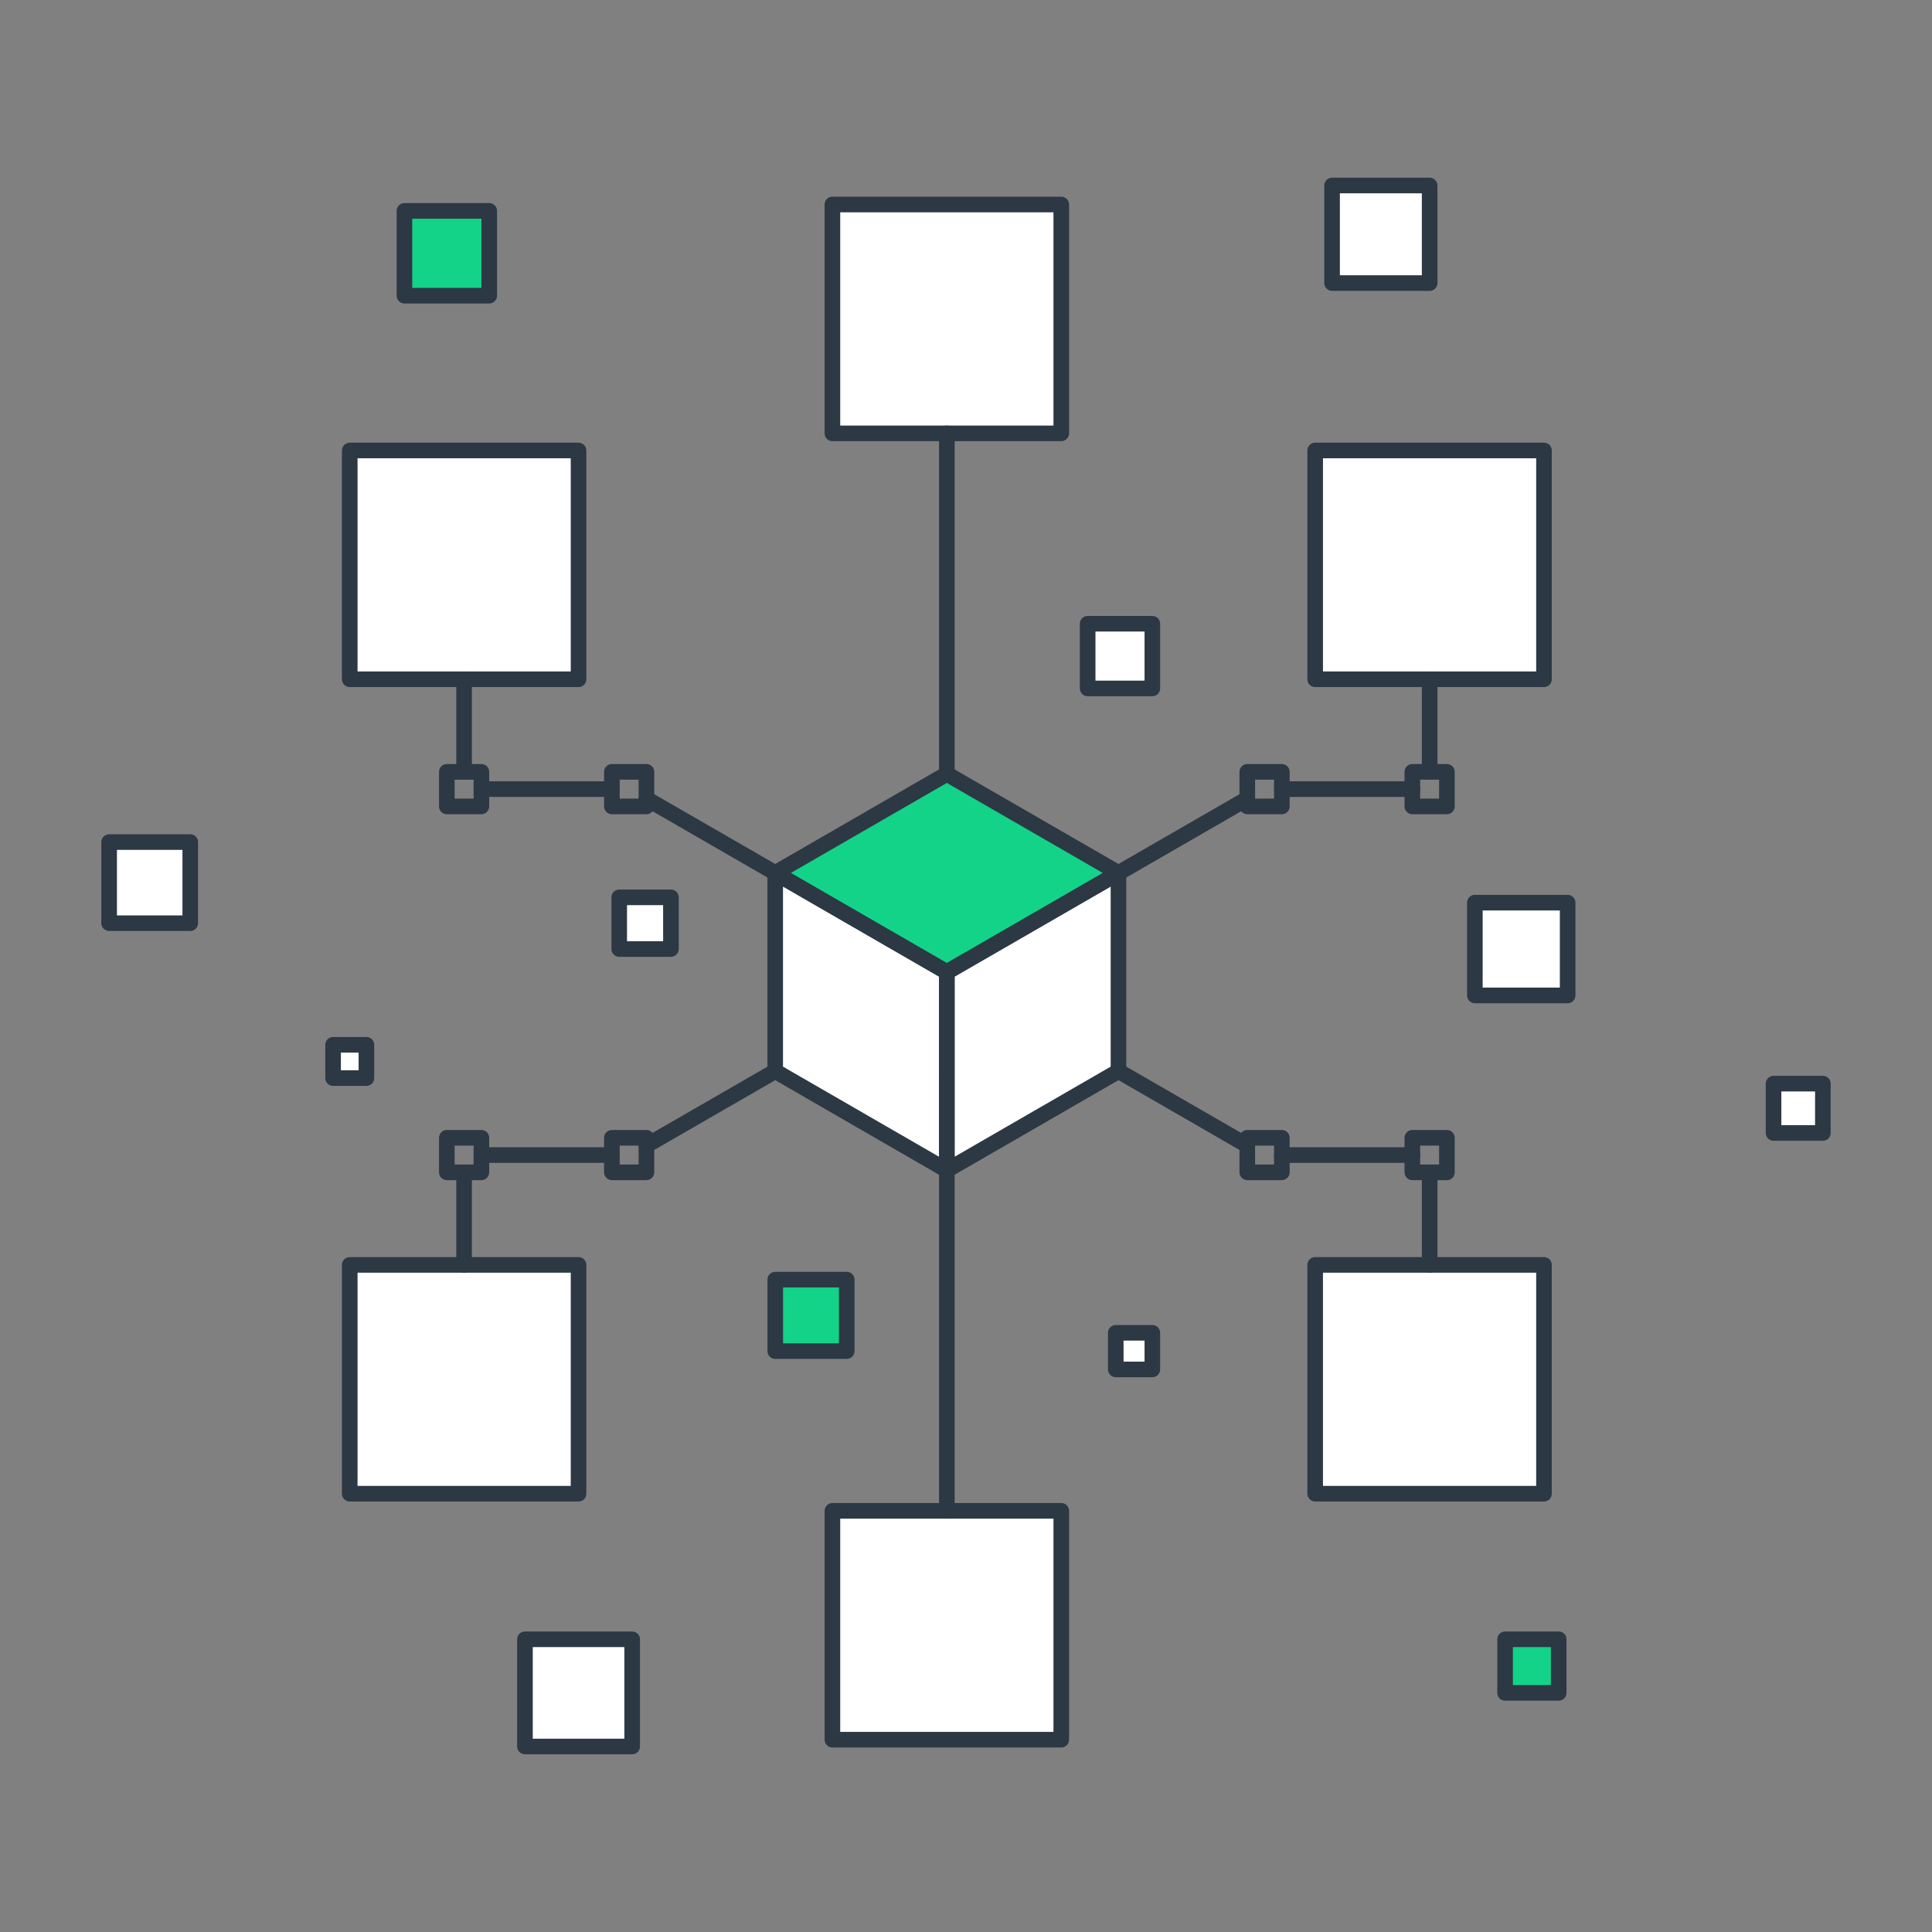 <?xml version="1.0" encoding="UTF-8"?>
<svg xmlns="http://www.w3.org/2000/svg" xmlns:xlink="http://www.w3.org/1999/xlink" version="1.1" id="Layer_1" x="0px" y="0px" viewBox="-30 -30 572 572" style="enable-background:new 0 0 512 512;" xml:space="preserve" width="512px" height="512px" class="">
	<rect x="-30" y="-30" width="572" height="572" fill="#808080" stroke="none"/>
	<g><polygon style="fill:#13d389" points="199.514,228.462 250.319,257.8 301.143,228.462 250.319,199.132 " data-original="#F77B55" class="active-path" data-old_color="#13d389"></polygon><polygon style="fill:#FFFFFF;" points="250.319,257.8 250.319,316.472 199.514,287.13 199.514,228.47 " data-original="#FFFFFF" class=""></polygon><polygon style="fill:#FFFFFF" points="301.143,228.47 301.143,287.13 250.319,316.472 250.319,257.8 " data-original="#92DEEB" class="" data-old_color="#ffffff"></polygon>
		<g>
			<rect x="216.448" y="30.543" style="fill:#FFFFFF;" width="67.761" height="67.753" data-original="#FFFFFF" class=""></rect>
			<rect x="216.448" y="417.306" style="fill:#FFFFFF;" width="67.761" height="67.745" data-original="#FFFFFF" class=""></rect>
			<rect x="359.373" y="103.373" style="fill:#FFFFFF;" width="67.745" height="67.74" data-original="#FFFFFF" class=""></rect>
			<rect x="359.373" y="344.499" style="fill:#FFFFFF;" width="67.745" height="67.743" data-original="#FFFFFF" class=""></rect>
			<rect x="73.546" y="103.373" style="fill:#FFFFFF;" width="67.743" height="67.74" data-original="#FFFFFF" class=""></rect>
			<rect x="73.546" y="344.499" style="fill:#FFFFFF;" width="67.743" height="67.743" data-original="#FFFFFF" class=""></rect>
		</g>
		<g>
			<path style="fill:#2c3843" d="M250.319,260.111c-0.399,0-0.799-0.102-1.155-0.31l-50.808-29.343   c-0.717-0.412-1.155-1.172-1.155-1.999s0.44-1.59,1.155-2.002l50.808-29.327c0.712-0.415,1.592-0.415,2.309,0l50.824,29.33   c0.714,0.412,1.155,1.175,1.155,2.002c0,0.824-0.438,1.59-1.155,2.002l-50.824,29.34   C251.118,260.009,250.716,260.111,250.319,260.111z M204.134,228.462l46.185,26.673l46.2-26.673l-46.2-26.662L204.134,228.462z" data-original="#232E38" class="" data-old_color="#2c3843"></path>
			<path style="fill:#2c3843" d="M250.319,318.781c-0.399,0-0.799-0.105-1.155-0.31l-50.806-29.34   c-0.717-0.412-1.155-1.172-1.155-2.002v-58.66c0-0.822,0.438-1.587,1.155-2.002c0.712-0.41,1.6-0.41,2.309,0l50.806,29.332   c0.714,0.415,1.155,1.178,1.155,2.002v58.673c0,0.822-0.44,1.587-1.155,2.002C251.118,318.676,250.716,318.781,250.319,318.781z    M201.823,285.798l46.188,26.673v-53.335l-46.188-26.662V285.798z" data-original="#232E38" class="" data-old_color="#2c3843"></path>
			<path style="fill:#2c3843" d="M250.319,318.781c-0.399,0-0.799-0.105-1.155-0.307c-0.717-0.415-1.155-1.18-1.155-2.002V257.8   c0-0.822,0.44-1.587,1.155-2.002l50.824-29.332c0.717-0.41,1.6-0.412,2.309,0.003c0.717,0.412,1.155,1.175,1.155,1.999v58.662   c0,0.829-0.44,1.59-1.155,2.002l-50.824,29.343C251.118,318.676,250.716,318.781,250.319,318.781z M252.628,259.136v53.335   l46.203-26.673v-53.325L252.628,259.136z" data-original="#232E38" class="" data-old_color="#2c3843"></path>
			<path style="fill:#2c3843" d="M107.402,200.835c-1.277,0-2.309-1.037-2.309-2.312v-27.405c0-1.275,1.032-2.309,2.309-2.309   c1.277,0,2.309,1.037,2.309,2.309v27.405C109.711,199.798,108.68,200.835,107.402,200.835z" data-original="#232E38" class="" data-old_color="#2c3843"></path>
			<path style="fill:#2c3843" d="M151.153,205.939h-38.62c-1.277,0-2.309-1.034-2.309-2.309s1.034-2.309,2.309-2.309h38.623   c1.277,0,2.309,1.037,2.309,2.309C153.464,204.905,152.43,205.939,151.153,205.939z" data-original="#232E38" class="" data-old_color="#2c3843"></path>
			<path style="fill:#2c3843" d="M199.524,230.781c-0.392,0-0.788-0.097-1.152-0.31l-38.141-21.998   c-1.103-0.637-1.485-2.048-0.847-3.154c0.635-1.106,2.045-1.487,3.156-0.85l38.139,21.998c1.103,0.637,1.485,2.053,0.847,3.159   C201.101,230.367,200.323,230.781,199.524,230.781z" data-original="#232E38" class="" data-old_color="#2c3843"></path>
			<path style="fill:#2c3843" d="M112.527,211.062h-10.235c-1.277,0-2.309-1.034-2.309-2.312v-10.235   c0-1.277,1.032-2.312,2.309-2.312h10.235c1.277,0,2.309,1.034,2.309,2.312v10.235C114.836,210.028,113.805,211.062,112.527,211.062   z M104.602,206.438h5.614v-5.612h-5.614V206.438z" data-original="#232E38" class="" data-old_color="#2c3843"></path>
			<path style="fill:#2c3843" d="M161.388,211.062h-10.232c-1.277,0-2.309-1.034-2.309-2.312v-10.235   c0-1.277,1.032-2.312,2.309-2.312h10.232c1.277,0,2.309,1.034,2.309,2.312v10.235C163.697,210.028,162.665,211.062,161.388,211.062   z M153.464,206.438h5.612v-5.612h-5.612V206.438z" data-original="#232E38" class="" data-old_color="#2c3843"></path>
			<path style="fill:#2c3843" d="M141.292,173.425H73.546c-1.277,0-2.309-1.037-2.309-2.309V103.37c0-1.277,1.032-2.312,2.309-2.312   h67.743c1.277,0,2.309,1.034,2.309,2.312v67.743C143.601,172.388,142.569,173.425,141.292,173.425z M75.858,168.804h63.124v-63.122   H75.858V168.804z" data-original="#232E38" class="" data-old_color="#2c3843"></path>
			<path style="fill:#2c3843" d="M107.402,346.796c-1.277,0-2.309-1.034-2.309-2.309v-27.407c0-1.275,1.032-2.309,2.309-2.309   c1.277,0,2.309,1.034,2.309,2.309v27.407C109.711,345.761,108.68,346.796,107.402,346.796z" data-original="#232E38" class="" data-old_color="#2c3843"></path>
			<path style="fill:#2c3843" d="M151.153,314.286h-38.62c-1.277,0-2.309-1.034-2.309-2.312c0-1.277,1.034-2.312,2.309-2.312h38.623   c1.277,0,2.309,1.034,2.309,2.312C153.464,313.252,152.43,314.286,151.153,314.286z" data-original="#232E38" class="" data-old_color="#2c3843"></path>
			<path style="fill:#2c3843" d="M161.388,311.442c-0.799,0-1.577-0.415-2.004-1.155c-0.637-1.108-0.259-2.522,0.847-3.159   l38.139-21.998c1.111-0.637,2.519-0.256,3.156,0.847c0.637,1.106,0.259,2.517-0.847,3.154L162.54,311.13   C162.179,311.342,161.779,311.442,161.388,311.442z" data-original="#232E38" class="" data-old_color="#2c3843"></path>
			<path style="fill:#2c3843" d="M112.527,319.401h-10.235c-1.277,0-2.309-1.034-2.309-2.312v-10.232   c0-1.277,1.032-2.312,2.309-2.312h10.235c1.277,0,2.309,1.034,2.309,2.312v10.232C114.836,318.364,113.805,319.401,112.527,319.401   z M104.602,314.778h5.614v-5.612h-5.614V314.778z" data-original="#232E38" class="" data-old_color="#2c3843"></path>
			<path style="fill:#2c3843" d="M161.388,319.401h-10.232c-1.277,0-2.309-1.034-2.309-2.312v-10.232   c0-1.277,1.032-2.312,2.309-2.312h10.232c1.277,0,2.309,1.034,2.309,2.312v10.232C163.697,318.364,162.665,319.401,161.388,319.401   z M153.464,314.778h5.612v-5.612h-5.612V314.778z" data-original="#232E38" class="" data-old_color="#2c3843"></path>
			<path style="fill:#2c3843" d="M141.292,414.543H73.546c-1.277,0-2.309-1.034-2.309-2.309v-67.743c0-1.277,1.032-2.312,2.309-2.312   h67.743c1.277,0,2.309,1.034,2.309,2.312v67.743C143.601,413.507,142.569,414.543,141.292,414.543z M75.858,409.923h63.124v-63.119   H75.858V409.923z" data-original="#232E38" class="" data-old_color="#2c3843"></path>
			<path style="fill:#2c3843" d="M393.272,200.835c-1.277,0-2.309-1.037-2.309-2.312v-27.405c0-1.275,1.032-2.309,2.309-2.309   c1.277,0,2.309,1.037,2.309,2.309v27.405C395.581,199.798,394.55,200.835,393.272,200.835z" data-original="#232E38" class="" data-old_color="#2c3843"></path>
			<path style="fill:#2c3843" d="M388.14,205.939h-38.623c-1.277,0-2.309-1.034-2.309-2.309s1.032-2.309,2.309-2.309h38.623   c1.277,0,2.309,1.037,2.309,2.309C390.451,204.905,389.417,205.939,388.14,205.939z" data-original="#232E38" class="" data-old_color="#2c3843"></path>
			<path style="fill:#2c3843" d="M301.146,230.781c-0.799,0-1.574-0.415-2.002-1.155c-0.637-1.106-0.259-2.522,0.845-3.159   l38.136-21.998c1.108-0.637,2.522-0.256,3.156,0.85c0.637,1.106,0.259,2.516-0.847,3.154l-38.136,21.998   C301.934,230.684,301.535,230.781,301.146,230.781z" data-original="#232E38" class="" data-old_color="#2c3843"></path>
			<path style="fill:#2c3843" d="M398.377,211.062h-10.235c-1.277,0-2.309-1.034-2.309-2.312v-10.235   c0-1.277,1.032-2.312,2.309-2.312h10.235c1.277,0,2.309,1.034,2.309,2.312v10.235C400.689,210.028,399.654,211.062,398.377,211.062   z M390.454,206.438h5.614v-5.612h-5.614V206.438z" data-original="#232E38" class="" data-old_color="#2c3843"></path>
			<path style="fill:#2c3843" d="M349.514,211.062h-10.235c-1.277,0-2.309-1.034-2.309-2.312v-10.235   c0-1.277,1.032-2.312,2.309-2.312h10.235c1.277,0,2.309,1.034,2.309,2.312v10.235C351.826,210.028,350.792,211.062,349.514,211.062   z M341.591,206.438h5.614v-5.612h-5.614V206.438z" data-original="#232E38" class="" data-old_color="#2c3843"></path>
			<path style="fill:#2c3843" d="M427.123,173.425h-67.745c-1.277,0-2.309-1.037-2.309-2.309V103.37c0-1.277,1.032-2.312,2.309-2.312   h67.745c1.275,0,2.307,1.034,2.307,2.312v67.743C429.43,172.388,428.398,173.425,427.123,173.425z M361.687,168.804h63.125v-63.122   h-63.125V168.804z" data-original="#232E38" class="" data-old_color="#2c3843"></path>
			<path style="fill:#2c3843" d="M393.272,346.796c-1.277,0-2.309-1.034-2.309-2.309v-27.407c0-1.275,1.032-2.309,2.309-2.309   c1.277,0,2.309,1.034,2.309,2.309v27.407C395.581,345.761,394.55,346.796,393.272,346.796z" data-original="#232E38" class="" data-old_color="#2c3843"></path>
			<path style="fill:#2c3843" d="M388.14,314.286h-38.623c-1.277,0-2.309-1.034-2.309-2.312c0-1.277,1.032-2.312,2.309-2.312h38.623   c1.277,0,2.309,1.034,2.309,2.312C390.449,313.252,389.417,314.286,388.14,314.286z" data-original="#232E38" class="" data-old_color="#2c3843"></path>
			<path style="fill:#2c3843" d="M339.277,311.442c-0.389,0-0.788-0.1-1.152-0.312l-38.136-21.998   c-1.103-0.637-1.482-2.051-0.845-3.154c0.635-1.103,2.045-1.485,3.154-0.847l38.136,21.998c1.106,0.637,1.485,2.053,0.847,3.159   C340.854,311.027,340.078,311.442,339.277,311.442z" data-original="#232E38" class="" data-old_color="#2c3843"></path>
			<path style="fill:#2c3843" d="M398.377,319.401h-10.235c-1.277,0-2.309-1.034-2.309-2.312v-10.232   c0-1.277,1.032-2.312,2.309-2.312h10.235c1.277,0,2.309,1.034,2.309,2.312v10.232C400.689,318.364,399.654,319.401,398.377,319.401   z M390.454,314.778h5.614v-5.612h-5.614V314.778z" data-original="#232E38" class="" data-old_color="#2c3843"></path>
			<path style="fill:#2c3843" d="M349.514,319.401h-10.235c-1.277,0-2.309-1.034-2.309-2.312v-10.232   c0-1.277,1.032-2.312,2.309-2.312h10.235c1.277,0,2.309,1.034,2.309,2.312v10.232C351.826,318.364,350.792,319.401,349.514,319.401   z M341.591,314.778h5.614v-5.612h-5.614V314.778z" data-original="#232E38" class="" data-old_color="#2c3843"></path>
			<path style="fill:#2c3843" d="M427.123,414.543h-67.745c-1.277,0-2.309-1.034-2.309-2.309v-67.743   c0-1.277,1.032-2.312,2.309-2.312h67.745c1.275,0,2.307,1.034,2.307,2.312v67.743C429.43,413.507,428.398,414.543,427.123,414.543z    M361.687,409.923h63.125v-63.119h-63.125V409.923z" data-original="#232E38" class="" data-old_color="#2c3843"></path>
			<path style="fill:#2c3843" d="M250.33,201.441c-1.277,0-2.309-1.034-2.309-2.309V98.296c0-1.275,1.032-2.309,2.309-2.309   s2.309,1.034,2.309,2.309v100.836C252.639,200.407,251.607,201.441,250.33,201.441z" data-original="#232E38" class="" data-old_color="#2c3843"></path>
			<path style="fill:#2c3843" d="M284.209,100.616h-67.758c-1.277,0-2.309-1.034-2.309-2.312V30.543c0-1.275,1.032-2.309,2.309-2.309   h67.758c1.277,0,2.309,1.034,2.309,2.309v67.761C286.518,99.581,285.486,100.616,284.209,100.616z M218.76,95.992h63.137v-63.14   H218.76V95.992z" data-original="#232E38" class="" data-old_color="#2c3843"></path>
			<path style="fill:#2c3843" d="M250.33,419.615c-1.277,0-2.309-1.034-2.309-2.309V316.472c0-1.277,1.032-2.312,2.309-2.312   s2.309,1.034,2.309,2.312v100.833C252.639,418.58,251.607,419.615,250.33,419.615z" data-original="#232E38" class="" data-old_color="#2c3843"></path>
			<path style="fill:#2c3843" d="M284.209,487.375h-67.758c-1.277,0-2.309-1.034-2.309-2.307v-67.763   c0-1.275,1.032-2.309,2.309-2.309h67.758c1.277,0,2.309,1.034,2.309,2.309v67.763C286.518,486.341,285.486,487.375,284.209,487.375   z M218.76,482.757h63.137v-63.142H218.76V482.757z" data-original="#232E38" class="" data-old_color="#2c3843"></path>
		</g><rect x="89.754" y="32.438" style="fill:#13d389" width="25.101" height="25.103" data-original="#F77B55" class="active-path" data-old_color="#13d389"></rect><rect x="292.019" y="154.675" style="fill:#FFFFFF" width="19.154" height="19.149" data-original="#92DEEB" class="" data-old_color="#ffffff"></rect>
		<g>
			<rect x="364.39" y="24.922" style="fill:#FFFFFF;" width="28.89" height="28.884" data-original="#FFFFFF" class=""></rect>
			<rect x="68.618" y="279.322" style="fill:#FFFFFF;" width="9.866" height="9.866" data-original="#FFFFFF" class=""></rect>
		</g>
		<g>
			<rect x="153.331" y="235.674" style="fill:#FFFFFF" width="15.306" height="15.309" data-original="#92DEEB" class="" data-old_color="#ffffff"></rect>
			<rect x="2.309" y="219.315" style="fill:#FFFFFF" width="24.015" height="24.015" data-original="#92DEEB" class="" data-old_color="#ffffff"></rect>
			<rect x="495.078" y="290.816" style="fill:#FFFFFF" width="14.607" height="14.605" data-original="#92DEEB" class="" data-old_color="#ffffff"></rect>
		</g><rect x="406.656" y="237.235" style="fill:#FFFFFF;" width="27.469" height="27.466" data-original="#FFFFFF" class=""></rect><rect x="199.526" y="348.851" style="fill:#13d389" width="21.164" height="21.161" data-original="#F77B55" class="active-path" data-old_color="#13d389"></rect>
		<g>
			<rect x="125.42" y="455.347" style="fill:#FFFFFF;" width="31.747" height="31.744" data-original="#FFFFFF" class=""></rect>
			<rect x="300.339" y="364.595" style="fill:#FFFFFF;" width="10.836" height="10.836" data-original="#FFFFFF" class=""></rect>
		</g><rect x="415.616" y="455.347" style="fill:#13d389" width="15.872" height="15.869" data-original="#F77B55" class="active-path" data-old_color="#13d389"></rect>
		<g>
			<path style="fill:#2c3843" d="M114.844,59.853H89.743c-1.277,0-2.309-1.034-2.309-2.312V32.438c0-1.277,1.032-2.312,2.309-2.312   h25.101c1.277,0,2.309,1.034,2.309,2.312v25.103C117.153,58.819,116.122,59.853,114.844,59.853z M92.052,55.229h20.48v-20.48   h-20.48V55.229z" data-original="#232E38" class="" data-old_color="#2c3843"></path>
			<path style="fill:#2c3843" d="M311.173,176.128h-19.154c-1.275,0-2.309-1.034-2.309-2.312v-19.149   c0-1.277,1.034-2.312,2.309-2.312h19.154c1.277,0,2.309,1.037,2.309,2.312v19.149C313.482,175.094,312.451,176.128,311.173,176.128   z M294.328,171.507h14.536v-14.528h-14.536V171.507z" data-original="#232E38" class="" data-old_color="#2c3843"></path>
			<path style="fill:#2c3843" d="M393.272,56.118h-28.89c-1.277,0-2.309-1.037-2.309-2.312V24.922c0-1.275,1.032-2.309,2.309-2.309   h28.89c1.277,0,2.309,1.034,2.309,2.309v28.884C395.581,55.084,394.55,56.118,393.272,56.118z M366.692,51.497h24.269V27.231   h-24.269V51.497z" data-original="#232E38" class="" data-old_color="#2c3843"></path>
			<path style="fill:#2c3843" d="M78.482,291.5h-9.866c-1.277,0-2.309-1.034-2.309-2.309v-9.866c0-1.277,1.032-2.312,2.309-2.312   h9.866c1.277,0,2.309,1.034,2.309,2.312v9.866C80.794,290.465,79.759,291.5,78.482,291.5z M70.927,286.879h5.245v-5.243h-5.245   V286.879z" data-original="#232E38" class="" data-old_color="#2c3843"></path>
			<path style="fill:#2c3843" d="M168.64,253.286h-15.306c-1.277,0-2.309-1.034-2.309-2.309v-15.309c0-1.275,1.032-2.309,2.309-2.309   h15.306c1.277,0,2.309,1.037,2.309,2.309v15.309C170.949,252.252,169.917,253.286,168.64,253.286z M155.64,248.668h10.688v-10.685   H155.64V248.668z" data-original="#232E38" class="" data-old_color="#2c3843"></path>
			<path style="fill:#2c3843" d="M26.324,245.635H2.309C1.032,245.635,0,244.6,0,243.325V219.31c0-1.275,1.032-2.309,2.309-2.309   h24.015c1.277,0,2.309,1.034,2.309,2.309v24.015C28.636,244.6,27.602,245.635,26.324,245.635z M4.621,241.014h19.397v-19.395H4.621   V241.014z" data-original="#232E38" class="" data-old_color="#2c3843"></path>
			<path style="fill:#2c3843" d="M509.691,307.743h-14.607c-1.277,0-2.309-1.034-2.309-2.309v-14.605   c0-1.275,1.032-2.309,2.309-2.309h14.607c1.277,0,2.309,1.034,2.309,2.309v14.605C512,306.708,510.968,307.743,509.691,307.743z    M497.393,303.122h9.987v-9.981h-9.987V303.122z" data-original="#232E38" class="" data-old_color="#2c3843"></path>
			<path style="fill:#2c3843" d="M434.127,267.023h-27.469c-1.277,0-2.309-1.034-2.309-2.312v-27.469   c0-1.277,1.032-2.312,2.309-2.312h27.469c1.277,0,2.309,1.034,2.309,2.312v27.466C436.436,265.987,435.405,267.023,434.127,267.023   z M408.968,262.397h22.851v-22.84h-22.851V262.397z" data-original="#232E38" class="" data-old_color="#2c3843"></path>
			<path style="fill:#2c3843" d="M220.69,372.329h-21.164c-1.277,0-2.309-1.034-2.309-2.309v-21.161c0-1.277,1.032-2.312,2.309-2.312   h21.164c1.277,0,2.309,1.034,2.309,2.312v21.161C222.999,371.295,221.967,372.329,220.69,372.329z M201.836,367.708h16.545v-16.535   h-16.545V367.708z" data-original="#232E38" class="" data-old_color="#2c3843"></path>
			<path style="fill:#2c3843" d="M157.166,489.388H125.42c-1.277,0-2.309-1.034-2.309-2.307v-31.744c0-1.277,1.032-2.312,2.309-2.312   h31.747c1.277,0,2.309,1.034,2.309,2.312v31.744C159.475,488.353,158.444,489.388,157.166,489.388z M127.729,484.769h27.126   v-27.123h-27.126V484.769z" data-original="#232E38" class="" data-old_color="#2c3843"></path>
			<path style="fill:#2c3843" d="M311.173,377.751h-10.836c-1.275,0-2.307-1.037-2.307-2.312v-10.836   c0-1.275,1.032-2.309,2.307-2.309h10.836c1.277,0,2.309,1.034,2.309,2.309v10.836C313.482,376.712,312.451,377.751,311.173,377.751   z M302.646,373.128h6.218v-6.216h-6.218V373.128z" data-original="#232E38" class="" data-old_color="#2c3843"></path>
			<path style="fill:#2c3843" d="M431.48,473.518h-15.872c-1.277,0-2.309-1.034-2.309-2.312v-15.869c0-1.277,1.032-2.312,2.309-2.312   h15.872c1.277,0,2.309,1.034,2.309,2.312v15.869C433.789,472.481,432.758,473.518,431.48,473.518z M417.917,468.892h11.254v-11.246   h-11.254V468.892z" data-original="#232E38" class="" data-old_color="#2c3843"></path>
		</g>
	</g>
</svg>
